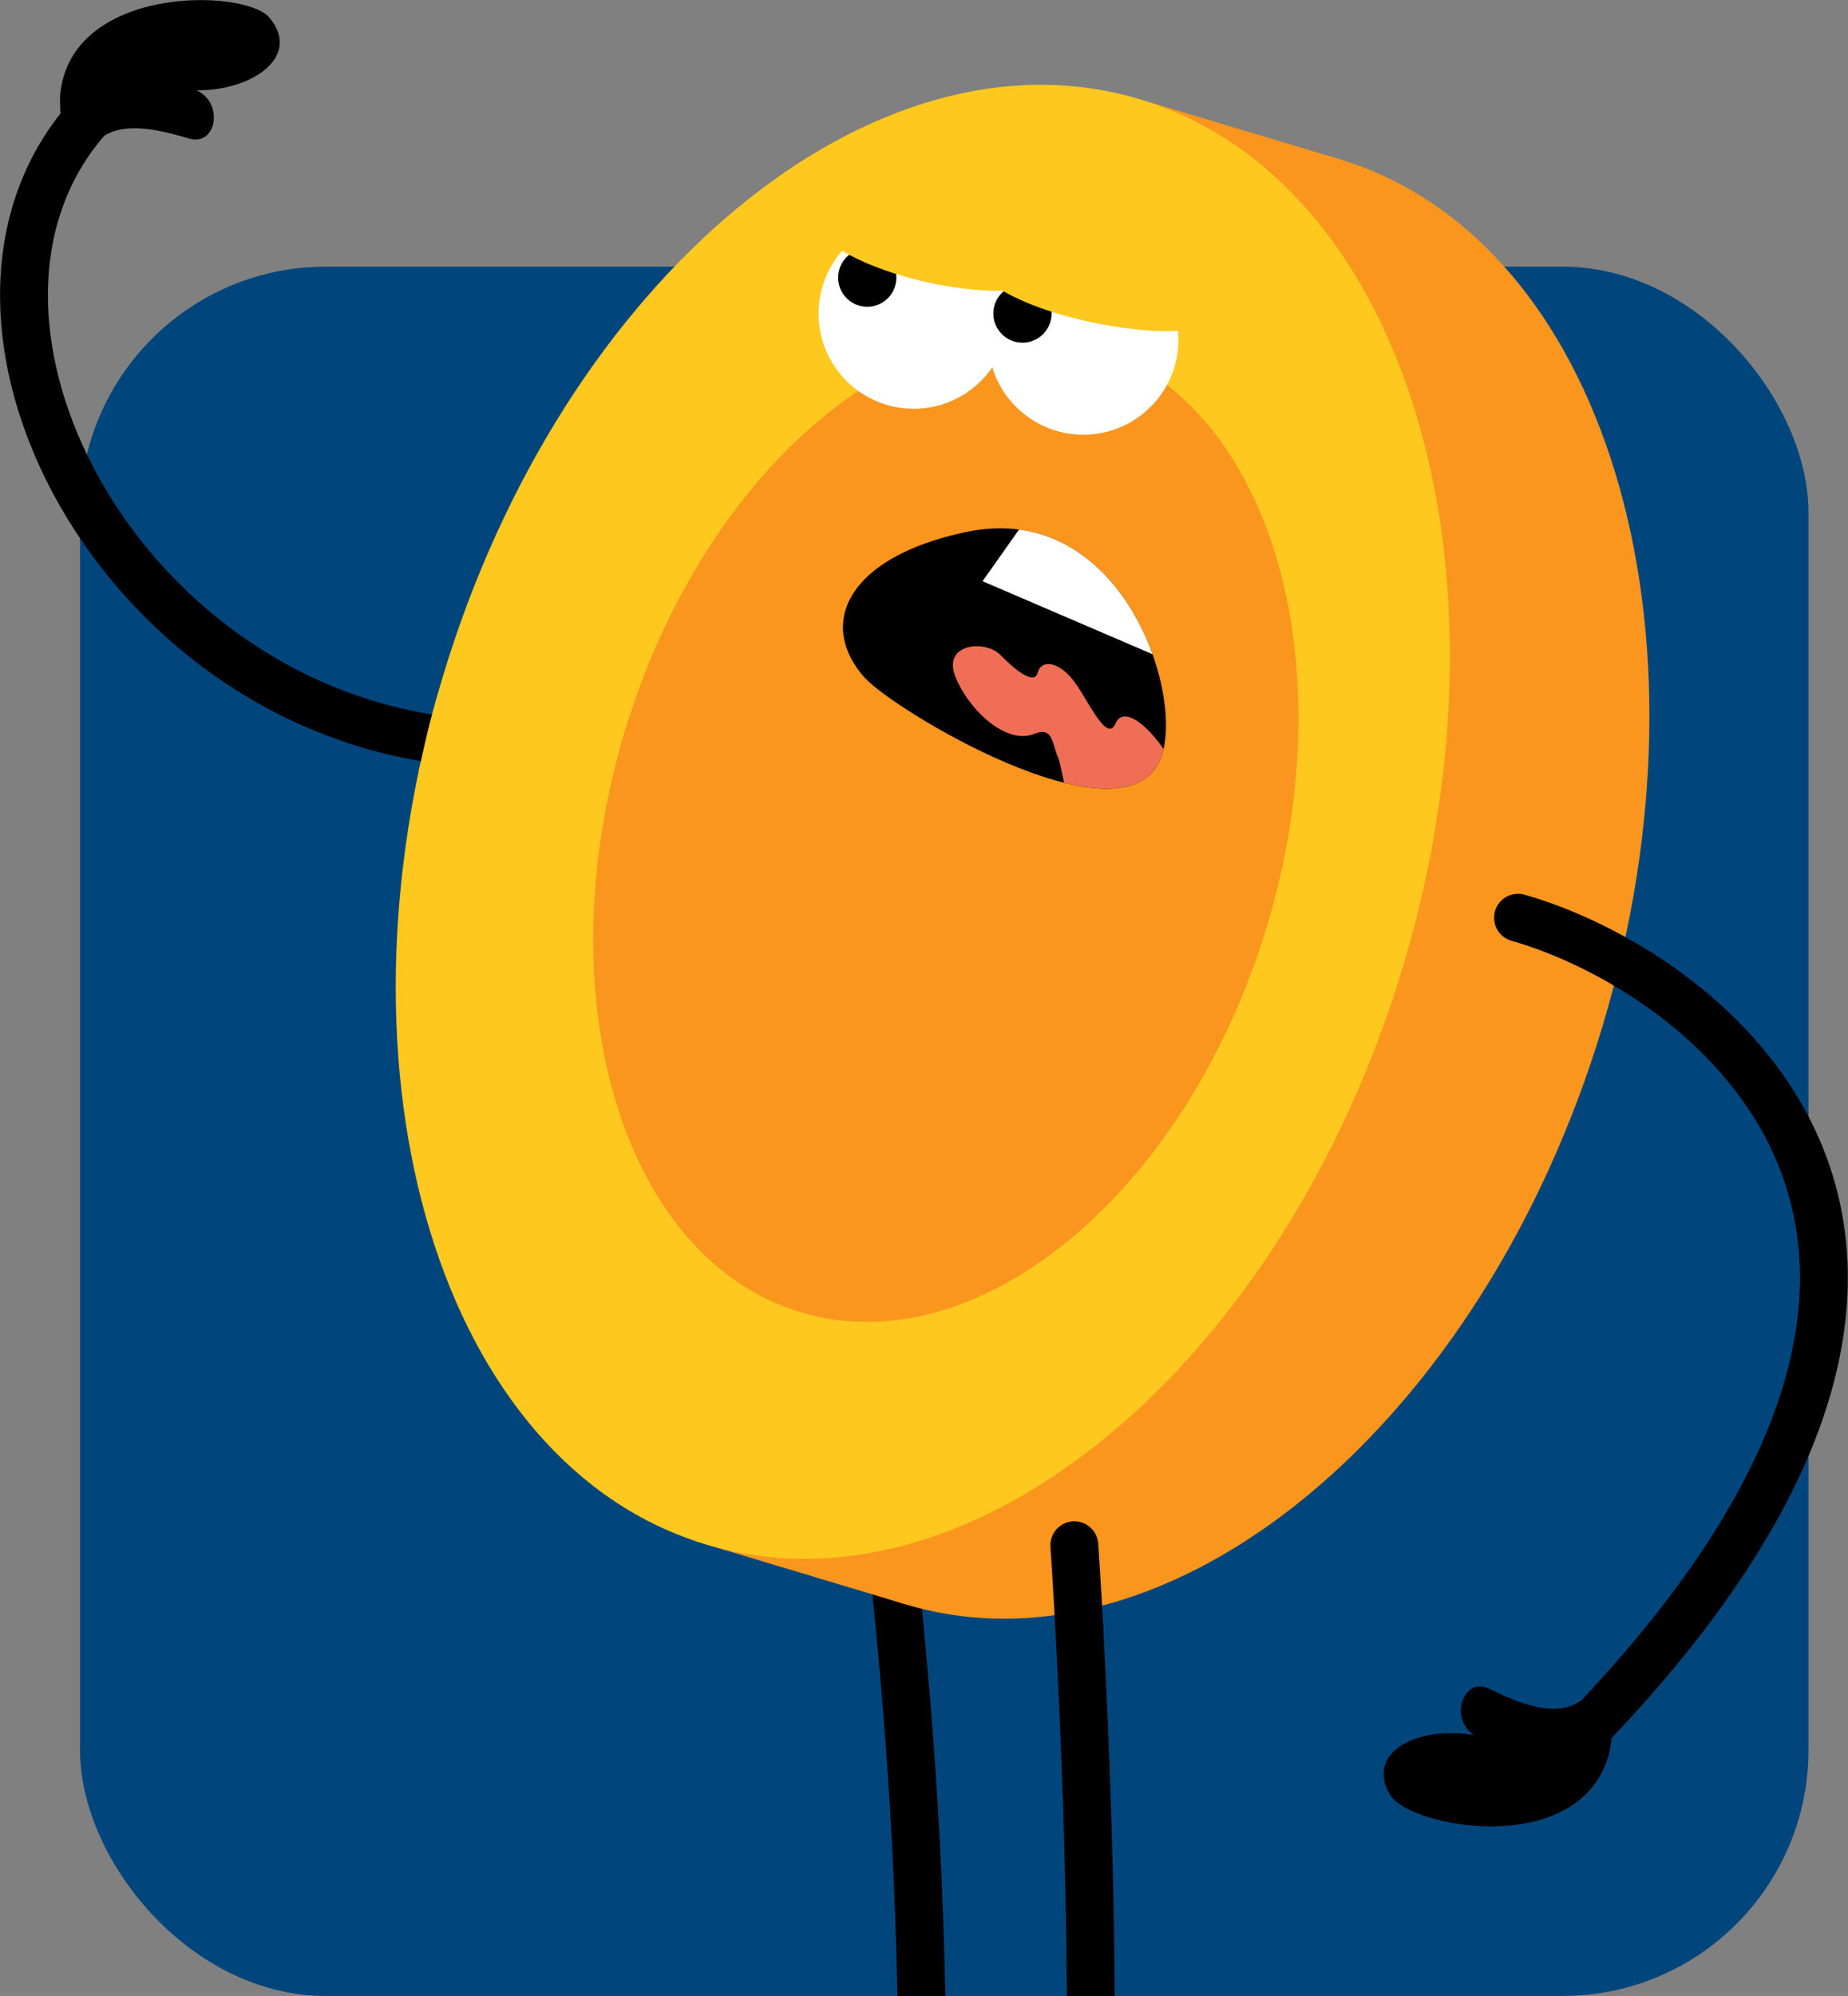 <?xml version="1.0" encoding="UTF-8"?>
<svg id="Layer_2" data-name="Layer 2" xmlns="http://www.w3.org/2000/svg" xmlns:xlink="http://www.w3.org/1999/xlink" viewBox="0 0 92.63 100">
  <rect x="0" y="0" width="92.63" height="100" fill="#808080" stroke="none"/>
  <defs>
    <clipPath id="clippath">
      <rect x="9.33" y="21.39" width="78.61" height="78.61" rx="11.18" ry="11.18" transform="translate(97.27 121.39) rotate(-180)" style="fill: none;"/>
    </clipPath>
    <clipPath id="clippath-1">
      <path d="M43.38,33.99c1.44,1.58,12.56,8.31,14.7,4.23,1.51-2.88-1.67-13.28-9.69-11.56-5.95,1.27-7.47,4.63-5.01,7.34Z" style="fill: none;"/>
    </clipPath>
  </defs>
  <g id="Layer_1-2" data-name="Layer 1">
    <g>
      <rect x="4" y="13.36" width="86.64" height="86.64" rx="12.32" ry="12.32" transform="translate(94.65 113.36) rotate(-180)" style="fill: #00467d;"/>
      <g style="clip-path: url(#clippath);">
        <g>
          <path d="M53.85,77.42s.83,11.92,.83,24.11" style="fill: none; stroke: #000; stroke-linecap: round; stroke-linejoin: round; stroke-width: 2.4px;"/>
          <path d="M44.64,77.01c.96,9.1,1.61,17.07,1.61,29.37" style="fill: none; stroke: #000; stroke-linecap: round; stroke-linejoin: round; stroke-width: 2.4px;"/>
        </g>
      </g>
      <g>
        <g>
          <path d="M32.18,36.95C38.18,16.95,53.83,3.98,67.12,7.97c13.3,3.99,19.21,23.44,13.21,43.43-6,19.99-21.65,32.97-34.94,28.98-13.3-3.99-19.21-23.44-13.21-43.43Z" style="fill: #fa961e;"/>
          <polygon points="67.12 7.97 45.39 80.38 34.87 77.22 57.69 5.14 67.12 7.97" style="fill: #fa961e;"/>
          <path d="M22.18,33.95C28.18,13.95,43.82,.98,57.12,4.97c13.3,3.99,19.21,23.44,13.21,43.43-6,19.99-21.65,32.97-34.94,28.98s-19.21-23.44-13.21-43.43Z" style="fill: #ffc81e;"/>
          <path d="M31.3,36.69c4.02-13.38,14.48-22.06,23.38-19.39,8.9,2.67,12.85,15.68,8.84,29.06-4.02,13.38-14.48,22.06-23.38,19.39-8.9-2.67-12.85-15.68-8.84-29.06Z" style="fill: #fa961e;"/>
        </g>
        <circle cx="54.3" cy="17.01" r="4.77" style="fill: #fff;"/>
        <circle cx="45.8" cy="15.71" r="4.77" style="fill: #fff;"/>
        <circle cx="51.25" cy="15.71" r="1.46"/>
        <circle cx="43.47" cy="13.91" r="1.46"/>
        <path d="M42.01,12.42c1.31,.95,4.93,2.19,8.25,2.15,2.96,1.72,8.18,2.3,9.3,1.91-.01-2.57-4.62-7.54-8.75-3.83-.61-4.39-6.58-4.54-8.8-.23Z" style="fill: #ffc81e;"/>
        <path d="M43.38,33.99c1.44,1.58,12.56,8.31,14.7,4.23,1.51-2.88-1.67-13.28-9.69-11.56-5.95,1.27-7.47,4.63-5.01,7.34Z"/>
        <path d="M25.25,37.28C6.73,37.28-4.81,16.13,4.49,5.82" style="fill: none; stroke: #000; stroke-linecap: round; stroke-linejoin: round; stroke-width: 2.4px;"/>
        <g style="clip-path: url(#clippath-1);">
          <path d="M59.36,39.37c-1.18-2.63-2.98-4.21-3.44-3.13s-1.45-1.36-2.19-2.24c-.74-.88-1.55-.95-1.72-.29s-1.23-.24-1.86-.89c-.75-.78-2.91-.59-2.27,1.06s2.54,3.46,3.95,2.89c.96-.38,.89,.45,1.2,1.17s.39,3.68,2.52,5.05c2.13,1.36,3.81-3.63,3.81-3.63Z" style="fill: #f06e55;"/>
          <polygon points="53.17 23.57 49.25 29.12 61.85 34.53 61.18 27.08 53.17 23.57" style="fill: #fff;"/>
        </g>
        <path d="M4.49,7.55c.99-1.63,3.14-1.16,4.98-.61,1.41,.41,1.75-1.82,.38-2.41,2.86,.01,5.26-1.73,3.66-3.64C12.29-.59,3.49-.77,3.01,4.8c-.04,3.19,1.11,3.37,1.48,2.75Z"/>
        <path d="M79.66,84.82c-1.24,1.45-3.29,.63-5.01-.21-1.32-.64-2.02,1.51-.77,2.32-2.82-.48-5.47,.85-4.2,3,.97,1.65,9.62,3.26,11-2.16,.56-3.14-.54-3.5-1.01-2.95Z"/>
      </g>
      <path d="M21.96,34.74c-.27,.94-.43,1.37-.97,3.9,3.52,3.54,8.57-.6,7.92-2.41s-1.58-2.8-3.26-2.62-3.69,1.13-3.69,1.13Z" style="fill: #ffc81e;"/>
      <path d="M37.85,69.21c1.14,.96,3.75,3.12,5.89,4.09,1.88-2.73,.51-6.67-1.38-6.72s-4.51,2.62-4.51,2.62Z" style="fill: #ffc81e;"/>
      <path d="M53.85,77.42s.11,1.57,.25,4.14" style="fill: none; stroke: #000; stroke-linecap: round; stroke-linejoin: round; stroke-width: 2.4px;"/>
      <path d="M76.09,45.98c8.99,2.55,27.39,15.53,3.73,40.37" style="fill: none; stroke: #000; stroke-linecap: round; stroke-linejoin: round; stroke-width: 2.4px;"/>
    </g>
  </g>
</svg>